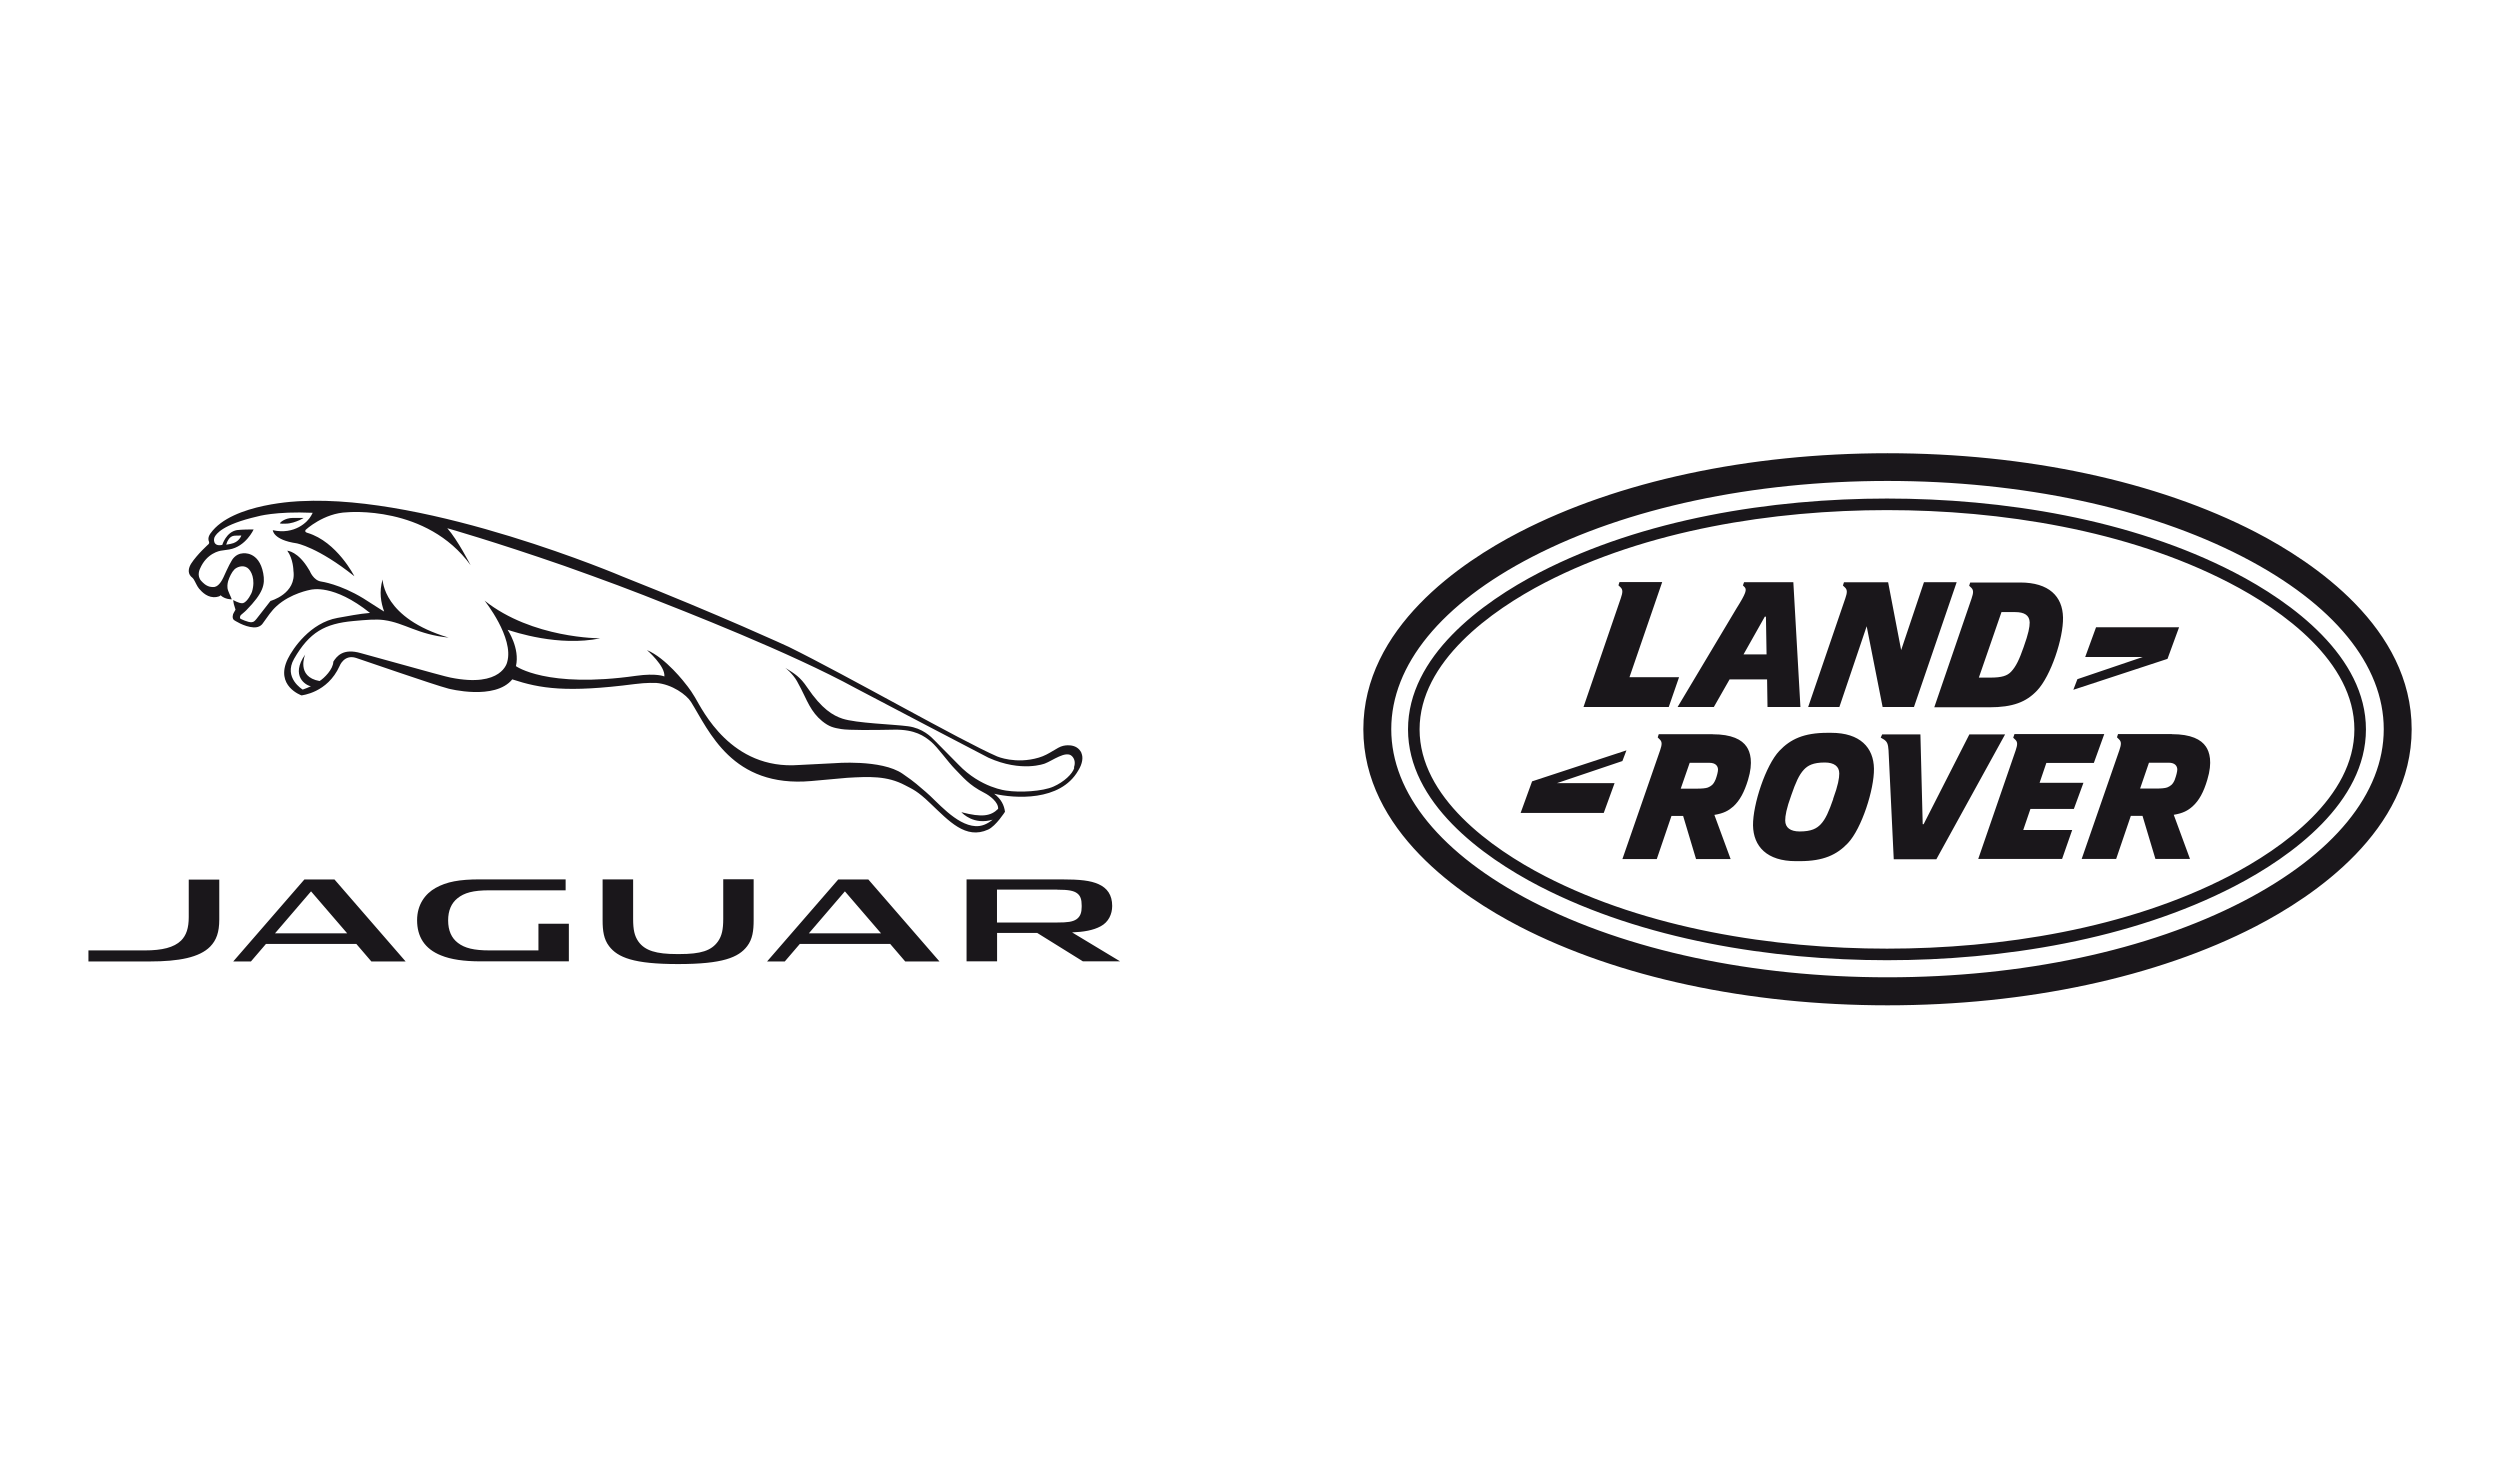 <?xml version="1.0" encoding="UTF-8"?><svg id="Ebene_1" xmlns="http://www.w3.org/2000/svg" viewBox="0 0 240 140"><defs><style>.cls-1{fill:#1a171b;}</style></defs><g><path class="cls-1" d="M27.15,50.27c.08,0,.18,0,.29,0,.46,0,.97-.18,1.32-.34,.24-.11,.4-.21,.38-.21-.32,0-.83,0-1.01,0-.82,0-1.26,.47-1.26,.51,0,.03,.11,.04,.29,.05m76.67,22.02c-.47-1.04-1.76-.7-1.76-.7-.61,.13-1.31,.83-2.34,1.13-2.22,.66-4-.11-4-.11-3.42-1.48-14.42-7.77-20.01-10.52,0,0-6.5-3.01-15.93-6.74,0,0-18.53-7.9-30.9-7.25,0,0-6.59,.17-8.67,3.08,0,0-.35,.4-.15,.83,0,0,.04,.12-.04,.21,0,0-1.11,.99-1.68,1.88-.2,.32-.39,.84-.01,1.24,0,0,.18,.14,.26,.27,.16,.26,.31,.65,.51,.89,.29,.34,.87,.94,1.69,.8,.37-.06,.37-.17,.37-.17,.41,.41,1.08,.4,1.08,.4-.08-.26-.37-.77-.41-1.08-.04-.34,.06-.67,.06-.67,.12-.39,.35-.87,.6-1.12,.22-.22,.79-.47,1.25-.16,.37,.26,.8,1.1,.44,2.31-.02,.09-.42,.95-.85,1.08,0,0-.04,.01-.12,.01-.29,0-.83-.3-.83-.3,0,0-.01,.08,.06,.39,.05,.18,.11,.37,.16,.53,0,0-.1,.19-.17,.3-.09,.12-.19,.54,.03,.7,0,0,.95,.65,1.88,.7,.64,.04,.88-.39,.88-.39,.47-.65,.82-1.2,1.32-1.65,1.35-1.24,3.25-1.57,3.25-1.57,.13-.02,2.2-.59,5.72,2.22-1.01,.08-2.2,.32-3.12,.48-2.61,.47-4.28,2.93-4.77,3.93-1.27,2.61,1.32,3.51,1.32,3.51,.02-.02,2.47-.22,3.65-2.82,0,0,.43-1.15,1.58-.78,.75,.24,7.39,2.56,8.88,2.95,0,0,4.44,1.16,6.12-.89,2.68,.88,5.19,1.3,11.76,.45,1.14-.15,2.04-.11,2.04-.11,1.54,.12,2.94,1.15,3.36,1.83,1.73,2.77,3.92,8.26,11.54,7.59l3.45-.31c2.1-.12,3.81-.21,5.55,.71,.76,.4,1.18,.54,2.46,1.77,1.76,1.67,3.37,3.47,5.52,2.49,.76-.35,1.62-1.71,1.62-1.71-.08-.62-.36-1.22-1.04-1.73,1.95,.46,6.35,.76,8.06-2.21,.44-.69,.49-1.31,.32-1.68m-.69,1.41c-.17,.58-.99,1.35-1.99,1.79-1.05,.47-3.25,.59-4.52,.39,0,0-2.46-.25-4.61-2.5-.68-.71-1.51-1.51-2.28-2.31-.34-.36-1.17-1.19-2.56-1.37-1.44-.19-4.97-.29-6.3-.73-.89-.3-1.96-.9-3.38-3-.68-1.01-1.17-1.29-2.1-1.88,0,0,.72,.57,1.12,1.28,.58,1.04,.88,1.8,1.2,2.35,.32,.56,.68,1.05,1.22,1.49,.67,.54,1.09,.64,1.83,.76,.7,.12,3.06,.1,5.09,.06,1.99-.03,2.88,.61,3.54,1.16,.61,.51,1.65,1.97,2.28,2.61,.76,.76,1.32,1.53,2.82,2.29,.52,.26,1.38,.91,1.33,1.54-.68,.68-1.52,.85-3.53,.32,.14,.14,1.2,1.25,3,.72-.54,.45-1.08,.65-1.64,.62-1.89-.1-3.74-2.43-4.78-3.29-.79-.65-.88-.82-2.22-1.74-2.03-1.41-6.6-1.01-6.6-1.01l-3.35,.17c-6.52,.49-9.26-5.28-9.98-6.49-.25-.42-.48-.76-.69-1.03-.33-.44-2.12-2.75-3.92-3.51,0,0,1.77,1.52,1.67,2.53,0,0-.73-.34-2.73-.06-8.59,1.22-11.52-.93-11.52-.93,.4-1.72-.8-3.49-.8-3.49,.66,.21,4.89,1.64,8.9,.82,0,0-6.53,.03-11.11-3.62,0,0,2.85,3.57,2.17,5.9,0,0-.47,2.49-5.43,1.49-.53-.11-1.15-.28-8.59-2.34-1.75-.52-2.35,.31-2.67,.81-.01,.73-.88,1.59-1.32,1.86-2.3-.41-1.38-2.55-1.38-2.55-1.45,2.07,.07,2.98,.55,3.05-.29,.14-.56,.24-.79,.32,0,0-1.88-1.12-.83-2.95,1.47-2.56,2.96-3.38,5.69-3.63,1.2-.11,2.19-.2,2.95-.09,1.99,.27,3.23,1.39,6.2,1.68-6.31-1.86-6.32-5.51-6.34-5.58,0,0,0,0,0,0-.35,1.21-.16,2.22,.15,3.08-.09-.03-1.47-.94-1.99-1.26-2.26-1.38-4.05-1.62-4.05-1.62-.75-.1-1.1-1.01-1.1-1.01-.03-.05-.05-.09-.08-.13-1.04-1.78-2.08-1.82-2.08-1.82,.58,.79,.59,1.92,.59,1.92,.31,2.22-2.2,2.9-2.2,2.9-1.54,1.95-1.46,1.99-1.8,2.04-.34,.05-1.09-.33-1.09-.33-.12-.18,.05-.36,.05-.36,.29-.23,.52-.46,.52-.46,1.63-1.66,1.82-2.47,1.62-3.55-.41-2.16-1.96-1.91-1.96-1.91-.73,.04-1.06,.69-1.06,.69-.26,.4-.8,1.62-.8,1.62-.34,.73-.68,.89-.86,.92-.08,.01-.22,.01-.27,0-.52-.02-.92-.5-.92-.5-.02-.02-.05-.05-.07-.07-.48-.51-.13-1.18-.13-1.18,.64-1.5,1.89-1.72,2.06-1.74,.18-.02,.75-.11,.75-.11,1.59-.27,2.34-1.92,2.34-1.92-1.07-.01-1.6,.06-1.6,.06-1.05,.18-1.41,1.43-1.41,1.42-.89,.2-.87-.56-.71-.8,.14-.22,.66-1.14,4.09-1.93,0,0,1.69-.51,5.3-.35l-.15,.28c-.32,.6-1.59,1.85-3.68,1.39,0,0,.02,.93,2.29,1.26,0,0,2.05,.37,5.54,3.16,0,0-1.67-3.31-4.49-4.16,0,0-.35-.07-.18-.3,0,0,1.74-1.62,3.99-1.68,0,0,7.62-.73,11.84,5.08,0,0-1.27-2.47-2.24-3.55,0,0,4.42,1.25,11.22,3.61,0,0,4.64,1.64,7.61,2.81,4.01,1.58,14.03,5.47,20.42,8.96,1.14,.62,12.7,6.65,12.7,6.65,3.2,1.44,5.42,.56,5.42,.56,.72-.27,2.03-1.28,2.6-.71,.29,.29,.33,.69,.19,1.08M21.71,52.3s.07-.2,.09-.25c.02-.05,.21-.57,.68-.62,0,0,.27-.02,.69-.02,0,0-.21,.66-1.02,.8,0,0-.32,.07-.45,.08"/><path class="cls-1" d="M26.4,89.6h6.93l-3.47-4.03-3.46,4.03Zm7.81,1.02h-8.68l-1.44,1.68h-1.7l6.83-7.87h2.89l6.83,7.87h-3.29l-1.44-1.68Zm43.44-1.02h6.93l-3.47-4.03-3.46,4.03Zm7.81,1.02h-8.68l-1.44,1.68h-1.7l6.83-7.87h2.89l6.83,7.87h-3.29l-1.44-1.68Zm-64.41-6.19v3.84c0,1.24-.28,1.99-.87,2.6-1.03,1.05-3.01,1.43-5.8,1.43h-5.89v-1.06h5.42c1.66,0,2.79-.28,3.47-.94,.51-.51,.74-1.21,.74-2.26v-3.6h2.93Zm30.64,6.81v-2.56h2.92v3.61h-8.48c-1.59,0-2.84-.18-3.79-.57-1.58-.63-2.3-1.8-2.3-3.38,0-1.5,.78-2.54,1.78-3.1,1.06-.59,2.26-.82,4.25-.82h8.23v1.05h-7.32c-1.57,0-2.42,.24-3.07,.77-.58,.47-.89,1.17-.89,2.12,0,.97,.32,1.69,.94,2.16,.65,.5,1.53,.72,3.04,.72h4.68Zm51.23-1.73c1.1-.04,2.04-.2,2.75-.59,.75-.4,1.1-1.16,1.1-1.95,0-1.05-.47-1.72-1.33-2.1-.76-.33-1.7-.45-3.57-.45h-9.08v7.87h2.93v-2.73h3.85l4.39,2.73h3.57l-4.61-2.78Zm-1.43-4.1c1.1,0,1.59,.1,1.92,.35,.32,.24,.43,.6,.43,1.16v.15c0,.51-.12,.92-.5,1.18-.37,.25-.88,.31-1.82,.31h-5.81v-3.16h5.77Zm-29.14-.99v3.92c0,1.02-.11,1.82-.62,2.49-.83,1.09-2.36,1.72-6.62,1.72h-.04c-4.23,0-5.77-.63-6.6-1.72-.51-.67-.62-1.47-.62-2.49v-3.92h2.93v3.81c0,1.02,.13,1.62,.5,2.15,.63,.89,1.73,1.21,3.7,1.21h.25c2.06,0,3.06-.32,3.7-1.22,.37-.53,.5-1.15,.5-2.15v-3.81h2.93Z"/></g><path class="cls-1" d="M152.02,67.87h8.18s.99-2.86,.99-2.86h-4.76l3.14-9.13h-4.1l-.1,.31,.21,.2c.22,.22,.21,.48,.02,1.03l-3.58,10.44Zm9.03,0h3.48l1.51-2.65h3.6l.04,2.65h3.16l-.68-11.98h-4.73l-.11,.31,.15,.15c.25,.24,.15,.6-.77,2.06l-5.65,9.46Zm8.37-8.67h.11l.06,3.62h-2.21l2.04-3.62Zm47.11-8.12c-9.45-4.88-22-7.57-35.33-7.57s-25.88,2.69-35.33,7.57c-5.6,2.89-14.99,9.2-14.99,18.93s9.39,16.03,14.99,18.93c9.45,4.88,22,7.57,35.33,7.57s25.88-2.69,35.33-7.57c5.6-2.89,14.99-9.2,14.99-18.93s-9.39-16.03-14.99-18.93m-1.23,35.47c-9.08,4.69-21.19,7.27-34.1,7.27s-25.02-2.58-34.1-7.27c-8.73-4.51-13.54-10.39-13.54-16.55s4.81-12.04,13.54-16.55c9.08-4.69,21.19-7.28,34.1-7.28s25.02,2.59,34.1,7.28c8.73,4.51,13.54,10.39,13.54,16.55s-4.81,12.03-13.54,16.55m-41.73-18.68h3.01l2.62-7.75,1.53,7.75h3.01l4.1-11.98h-3.14s-2.19,6.52-2.19,6.52l-1.25-6.51h-4.24l-.1,.31,.21,.2c.22,.22,.21,.48,.02,1.03l-3.57,10.44Zm34.94,2.6h-5.18l-.1,.31,.21,.21c.22,.22,.21,.48,.02,1.03l-3.62,10.44h3.31l1.41-4.14h1.12l1.24,4.14h3.32l-1.56-4.24c.9-.15,1.36-.41,1.81-.81,.63-.57,1.06-1.37,1.41-2.55,.52-1.71,.21-2.68-.13-3.18-.46-.69-1.43-1.2-3.27-1.2m.29,4.35c-.21,.51-.44,.63-.73,.76-.2,.08-.62,.11-1.03,.11h-1.58l.85-2.48h1.91c.57,0,.8,.3,.81,.64,0,.21-.1,.61-.24,.98m-19.51-17.38l-3.58,10.44h5.28c2.26,0,3.55-.5,4.6-1.62,1.31-1.39,2.52-5.01,2.48-7-.04-2.03-1.35-3.36-4.11-3.36h-4.8l-.1,.31,.21,.2c.22,.22,.21,.48,.02,1.03m2.87,1.3h1.31c.89,0,1.38,.3,1.4,.99,0,.45-.11,1.06-.58,2.37-.41,1.18-.73,1.86-1.2,2.36-.37,.39-.87,.57-2.01,.57h-1.09l2.17-6.28Zm17.05,1.46h-7.97l-1.04,2.85h5.53l-6.28,2.13-.39,1.02,9.04-2.97,1.11-3.03Zm-20.13,10.28l-4.39,8.62h-.09l-.22-8.62h-3.67l-.14,.31,.32,.19c.3,.21,.39,.43,.43,1.03l.5,10.46h4.09l6.6-11.99h-3.41Zm-13.25-.15h-.38c-2.26,0-3.55,.61-4.61,1.73-1.32,1.39-2.55,5.16-2.53,7.15,.03,2.03,1.34,3.44,4.1,3.44h.4c2.26,0,3.55-.61,4.61-1.73,1.32-1.4,2.53-5.16,2.5-7.15-.03-2.03-1.34-3.44-4.1-3.44m.19,6.35c-.41,1.18-.73,1.94-1.21,2.44-.38,.39-.87,.68-2.01,.68-.89,0-1.39-.36-1.39-1.06,0-.44,.11-1.12,.59-2.44,.41-1.18,.73-1.93,1.21-2.44,.37-.39,.87-.68,2-.68,.89,0,1.39,.37,1.39,1.05,0,.45-.11,1.13-.59,2.44m23.11,.97l.92-2.51h-4.21l.65-1.91h4.56l1-2.77h-8.62l-.12,.35,.21,.2c.22,.22,.21,.47,.02,1.03l-3.59,10.41h8.05l.97-2.78h-4.7l.69-2.02h4.16Zm15.4-22.71c-9.92-5.13-22.27-7.09-33.34-7.09s-23.42,1.96-33.34,7.09c-5.57,2.88-12.64,8.07-12.64,15.07s7.07,12.19,12.64,15.07c9.92,5.12,22.27,7.09,33.34,7.09s23.42-1.96,33.34-7.09c5.57-2.88,12.64-8.08,12.64-15.07s-7.07-12.19-12.64-15.07m-.51,29.16c-9.77,5.05-21.92,6.96-32.83,6.96s-23.06-1.92-32.83-6.96c-5.17-2.67-12.04-7.6-12.04-14.09s6.87-11.41,12.04-14.09c9.77-5.05,21.92-6.96,32.83-6.96s23.06,1.91,32.83,6.96c5.17,2.67,12.04,7.59,12.04,14.09s-6.87,11.41-12.04,14.09m-49.56-13.63h-5.18l-.1,.31,.21,.21c.22,.22,.21,.48,.02,1.03l-3.62,10.44h3.3l1.41-4.14h1.12s1.24,4.14,1.24,4.14h3.32l-1.56-4.24c.91-.15,1.36-.41,1.82-.81,.62-.57,1.05-1.37,1.41-2.55,.52-1.71,.21-2.68-.13-3.18-.46-.69-1.43-1.2-3.27-1.2m.28,4.35c-.21,.51-.44,.63-.73,.76-.2,.08-.62,.11-1.03,.11h-1.58l.86-2.48h1.91c.57,0,.8,.3,.81,.64,0,.21-.1,.61-.24,.98m-8.57-2.81l-9.04,2.97-1.1,3.03h7.98l1.04-2.86h-5.53l6.28-2.12,.39-1.03Z"/></svg>